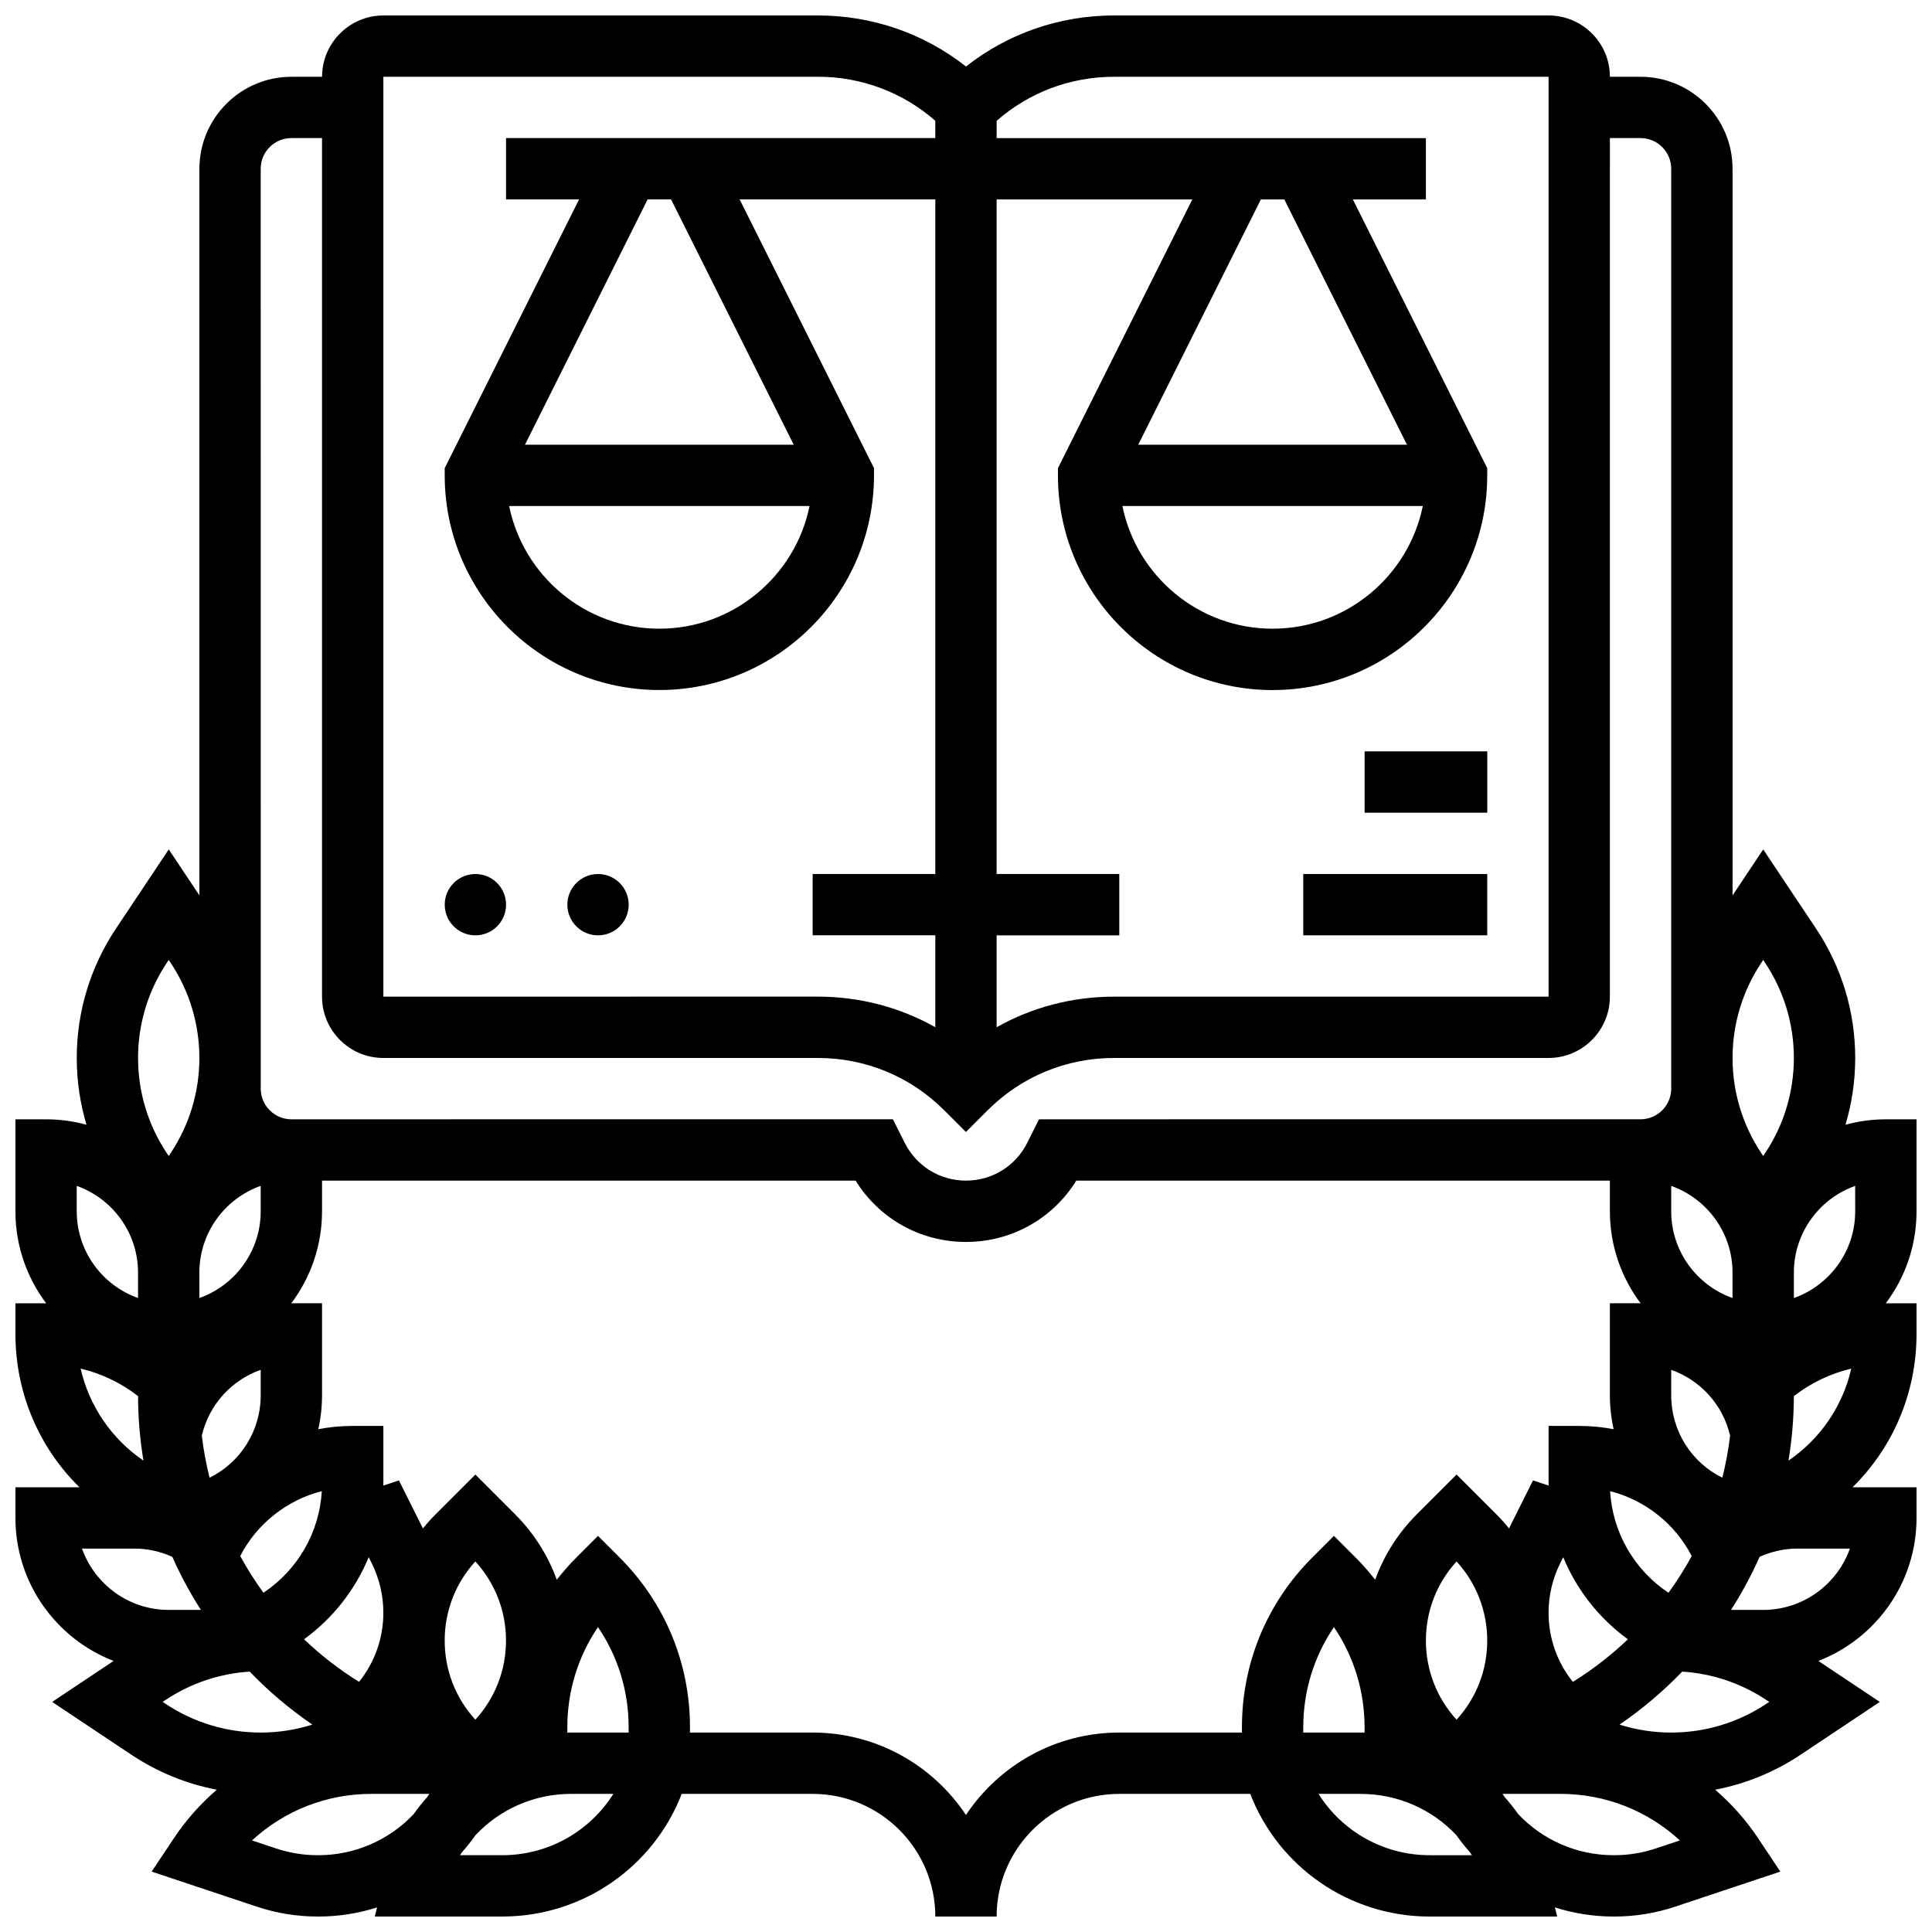 <?xml version="1.0" encoding="UTF-8"?>
<!-- Uploaded to: ICON Repo, www.svgrepo.com, Generator: ICON Repo Mixer Tools -->
<svg width="800px" height="800px" version="1.1" viewBox="144 144 512 512" xmlns="http://www.w3.org/2000/svg">
 <defs>
  <clipPath id="a">
   <path d="m148.09 148.09h503.81v503.81h-503.81z"/>
  </clipPath>
 </defs>
 <g clip-path="url(#a)">
  <path d="m651.9 440.63h-8.125c-3.707 0-7.293 0.508-10.707 1.441 1.703-5.699 2.582-11.648 2.582-17.695 0-12.242-3.59-24.098-10.379-34.281l-14-20.996-8.125 12.188v-192.56c0-13.441-10.934-24.379-24.379-24.379h-8.125c0-8.961-7.293-16.25-16.25-16.25h-115.16c-14.406 0-28.086 4.758-39.234 13.527-11.152-8.77-24.828-13.527-39.238-13.527h-115.16c-8.961 0-16.25 7.293-16.25 16.25h-8.125c-13.441 0-24.379 10.934-24.379 24.379v192.56l-8.125-12.188-14 20.996c-6.793 10.188-10.383 22.039-10.383 34.281 0 6.043 0.879 11.992 2.582 17.695-3.41-0.934-7-1.441-10.707-1.441h-8.125v24.379c0 9.141 3.035 17.582 8.148 24.379h-0.023l-8.125-0.004v8.125c0 15.789 6.371 30.234 16.965 40.629l-16.965 0.004v8.125c0 17.25 10.812 32.016 26.012 37.898l-16.281 10.859 20.996 13.996c6.91 4.606 14.594 7.734 22.641 9.273-4.301 3.695-8.137 8-11.371 12.848l-5.902 8.852 27.863 9.289c5.215 1.738 10.645 2.621 16.141 2.621h0.164c5.406 0 10.645-0.848 15.578-2.422l-0.609 2.422h33.785c21.285 0 40.016-13.082 47.559-32.504h34.699c17.922 0 32.504 14.582 32.504 32.504h16.25c0-17.922 14.582-32.504 32.504-32.504h34.703c7.543 19.422 26.273 32.504 47.559 32.504h33.785l-0.605-2.422c4.934 1.578 10.172 2.422 15.578 2.422h0.164c5.496 0 10.926-0.883 16.141-2.621l27.863-9.289-5.902-8.852c-3.231-4.848-7.07-9.152-11.371-12.848 8.047-1.539 15.73-4.668 22.641-9.273l20.996-13.996-16.285-10.855c15.199-5.887 26.012-20.652 26.012-37.902v-8.125h-16.965c10.594-10.395 16.965-24.844 16.965-40.629v-8.125h-8.125-0.023c5.113-6.797 8.148-15.238 8.148-24.379zm-130.02 138.14c0-7.832 2.875-15.223 8.125-20.969 5.25 5.742 8.125 13.133 8.125 20.969 0 7.832-2.875 15.223-8.125 20.969-5.25-5.746-8.125-13.137-8.125-20.969zm-16.25 24.379h-16.254v-1.395c0-9.605 2.84-18.777 8.125-26.551 5.285 7.773 8.125 16.945 8.125 26.551zm55.195-13.434c-4.172-5.191-6.441-11.594-6.441-18.348 0-4.535 1.07-9.074 3.102-13.133l0.781-1.562c3.578 8.645 9.484 16.199 17.137 21.758-4.445 4.242-9.332 8.023-14.578 11.285zm26.062-82.691c7.699 2.719 13.699 9.203 15.609 17.449-0.453 3.789-1.145 7.508-2.062 11.137-8.133-4.008-13.547-12.332-13.547-21.848zm0-48.75c9.461 3.356 16.25 12.391 16.25 22.984v6.734c-9.461-3.356-16.25-12.391-16.25-22.984zm5.43 98.094c-1.84 3.383-3.898 6.629-6.144 9.73-9.035-5.996-14.84-15.93-15.477-26.926 9.242 2.359 17.211 8.621 21.621 17.195zm27.07-42.379c4.523-3.508 9.707-5.992 15.223-7.293-2.293 10.02-8.281 18.688-16.648 24.379 0.926-5.559 1.414-11.266 1.426-17.086zm0.004-32.73c0-10.594 6.793-19.633 16.25-22.984l0.004 6.734c0 10.594-6.793 19.633-16.25 22.984zm-8.602-82.148 0.477-0.715 0.477 0.715c5.004 7.508 7.648 16.246 7.648 25.266 0 9.023-2.644 17.762-7.648 25.266l-0.477 0.715-0.477-0.715c-5.004-7.504-7.648-16.242-7.648-25.266 0-9.02 2.644-17.758 7.648-25.266zm-56.406-234.77v243.78l-115.16 0.004c-11.074 0-21.715 2.82-31.109 8.105v-24.359h32.504v-16.25h-32.504v-178.77h51.859l-35.609 71.215v1.922c0 31.363 25.516 56.883 56.883 56.883 31.363 0 56.883-25.516 56.883-56.883v-1.918l-35.609-71.219h19.355v-16.25h-113.76v-4.586c8.625-7.539 19.547-11.668 31.109-11.668zm-70.027 32.504 32.504 65.008h-71.215l32.504-65.008zm36.699 81.262c-3.777 18.523-20.188 32.504-39.805 32.504-19.621 0-36.031-13.98-39.805-32.504zm-275.46-113.77h115.16c11.562 0 22.484 4.129 31.109 11.664v4.59h-113.76v16.25h19.355l-35.609 71.215v1.922c0 31.363 25.516 56.883 56.883 56.883 31.363 0 56.883-25.516 56.883-56.883v-1.918l-35.609-71.219h51.859v178.77h-32.504v16.25h32.504v24.359c-9.398-5.285-20.035-8.105-31.109-8.105l-115.16 0.004zm37.527 97.512 32.504-65.008h6.207l32.504 65.008zm75.414 16.254c-3.777 18.523-20.188 32.504-39.805 32.504-19.621 0-36.031-13.98-39.805-32.504zm-145.45-89.387c0-4.481 3.644-8.125 8.125-8.125h8.125v227.53c0 8.961 7.293 16.25 16.25 16.25h115.16c12.652 0 24.543 4.926 33.488 13.871l5.746 5.746 5.746-5.746c8.949-8.941 20.844-13.871 33.496-13.871h115.16c8.961 0 16.25-7.293 16.25-16.25l0.004-227.53h8.125c4.481 0 8.125 3.644 8.125 8.125v243.78c0 4.481-3.644 8.125-8.125 8.125h-8.125l-151.29 0.004-3.106 6.207c-3.098 6.195-9.324 10.043-16.25 10.043s-13.152-3.848-16.25-10.047l-3.106-6.207-151.29 0.004h-8.125c-4.481 0-8.125-3.644-8.125-8.125zm28.621 367.95 0.781 1.562c2.027 4.055 3.102 8.598 3.102 13.133 0 6.754-2.269 13.156-6.441 18.348-5.246-3.262-10.129-7.047-14.578-11.289 7.652-5.555 13.559-13.109 17.137-21.754zm68.891 46.477h-16.254v-1.395c0-9.605 2.84-18.777 8.125-26.551 5.285 7.773 8.125 16.945 8.125 26.551zm-40.629-3.41c-5.25-5.742-8.125-13.133-8.125-20.969 0-7.832 2.875-15.223 8.125-20.969 5.25 5.742 8.125 13.133 8.125 20.969 0 7.832-2.875 15.223-8.125 20.969zm-72.492-75.266c1.91-8.242 7.91-14.73 15.609-17.449v6.738c0 9.512-5.414 17.84-13.547 21.848-0.914-3.633-1.605-7.348-2.062-11.137zm-16.891-10.484c0.012 5.816 0.504 11.523 1.426 17.086-8.367-5.695-14.355-14.359-16.648-24.379 5.516 1.301 10.695 3.785 15.223 7.293zm33.219 52.109c-2.246-3.102-4.305-6.348-6.144-9.73 4.41-8.574 12.379-14.84 21.621-17.199-0.641 11-6.441 20.93-15.477 26.93zm-0.719-101.09c0 10.594-6.793 19.633-16.25 22.984l-0.004-6.734c0-10.594 6.793-19.633 16.25-22.984zm-24.855-65.898 0.477-0.715 0.477 0.715c5.004 7.508 7.648 16.246 7.648 25.266 0 9.023-2.644 17.762-7.648 25.266l-0.477 0.715-0.477-0.715c-5.004-7.504-7.648-16.242-7.648-25.266 0-9.02 2.644-17.758 7.648-25.266zm-23.902 59.164c9.461 3.356 16.25 12.391 16.25 22.984v6.734c-9.453-3.356-16.25-12.391-16.25-22.984zm1.395 96.117h13.859c3.488 0 6.926 0.762 10.078 2.195 2.18 4.891 4.711 9.59 7.578 14.059h-8.531c-10.594 0-19.629-6.793-22.984-16.254zm21.383 40.633 0.715-0.477c6.691-4.461 14.363-7.043 22.344-7.551 5.035 5.227 10.602 9.938 16.613 14.047-4.402 1.387-9.008 2.106-13.691 2.106-9.023 0-17.762-2.644-25.266-7.648zm41.07 40.629c-3.746 0-7.449-0.602-11-1.785l-6.391-2.133c8.504-7.856 19.727-12.336 31.598-12.336h15.402c-0.184 0.289-0.383 0.562-0.57 0.848-1.27 1.426-2.465 2.926-3.574 4.496-6.402 6.789-15.449 10.91-25.305 10.91zm48.918 0h-11.195c0.18-0.285 0.375-0.555 0.562-0.836 1.27-1.426 2.461-2.93 3.57-4.5 6.402-6.797 15.457-10.918 25.316-10.918h11.195c-6.231 9.918-17.223 16.254-29.449 16.254zm163.52-32.504c-16.941 0-31.887 8.691-40.629 21.844-8.742-13.152-23.688-21.844-40.633-21.844h-32.504v-1.395c0-16.992-6.617-32.969-18.633-44.98l-5.742-5.746-5.746 5.746c-1.863 1.863-3.582 3.836-5.184 5.879-2.332-6.457-6.07-12.375-11.066-17.371l-10.508-10.508-10.504 10.504c-1.207 1.207-2.332 2.469-3.391 3.777l-6.363-12.73-4.129 1.375c0.004-0.188 0.012-0.375 0.012-0.562l-0.004-15.25h-8.125c-3.09 0-6.141 0.297-9.117 0.863 0.648-2.898 0.988-5.906 0.988-8.988v-24.379h-8.125-0.023c5.113-6.793 8.148-15.238 8.148-24.375v-8.125h141.41c6.25 10.098 17.184 16.25 29.238 16.25 12.055 0 22.992-6.152 29.238-16.25l141.41-0.004v8.125c0 9.141 3.035 17.582 8.148 24.379h-0.023-8.125v24.379c0 3.082 0.344 6.09 0.992 8.988-2.981-0.566-6.027-0.863-9.117-0.863h-8.125v15.25c0 0.188 0.008 0.375 0.012 0.562l-4.129-1.375-6.363 12.73c-1.059-1.309-2.184-2.57-3.391-3.777l-10.508-10.504-10.504 10.504c-4.996 4.996-8.738 10.918-11.066 17.371-1.602-2.043-3.32-4.016-5.184-5.879l-5.75-5.742-5.746 5.746c-12.016 12.012-18.633 27.988-18.633 44.98v1.395zm82.258 32.504c-12.227 0-23.219-6.336-29.449-16.25h11.195c9.859 0 18.914 4.121 25.316 10.918 1.109 1.57 2.301 3.07 3.57 4.5 0.188 0.277 0.383 0.551 0.562 0.836zm59.918-1.785c-3.555 1.184-7.254 1.785-11 1.785h-0.164c-9.855 0-18.902-4.117-25.309-10.91-1.109-1.57-2.301-3.07-3.574-4.496-0.191-0.281-0.387-0.559-0.57-0.848h15.402c11.871 0 23.094 4.481 31.602 12.336zm29.359-38.371c-7.508 5.008-16.246 7.652-25.27 7.652-4.688 0-9.293-0.719-13.691-2.106 6.012-4.109 11.578-8.82 16.613-14.047 7.981 0.508 15.652 3.09 22.344 7.551l0.715 0.477zm-0.891-24.852h-8.531c2.867-4.469 5.398-9.168 7.578-14.059 3.156-1.434 6.594-2.195 10.078-2.195h13.859c-3.352 9.461-12.391 16.254-22.984 16.254z"/>
 </g>
 <path d="m278.11 383.75c0 4.488-3.637 8.125-8.125 8.125s-8.129-3.637-8.129-8.125c0-4.488 3.641-8.125 8.129-8.125s8.125 3.637 8.125 8.125"/>
 <path d="m310.61 383.75c0 4.488-3.637 8.125-8.125 8.125s-8.129-3.637-8.129-8.125c0-4.488 3.641-8.125 8.129-8.125s8.125 3.637 8.125 8.125"/>
 <path d="m489.38 375.62h48.754v16.25h-48.754z"/>
 <path d="m505.64 343.12h32.504v16.25h-32.504z"/>
</svg>
